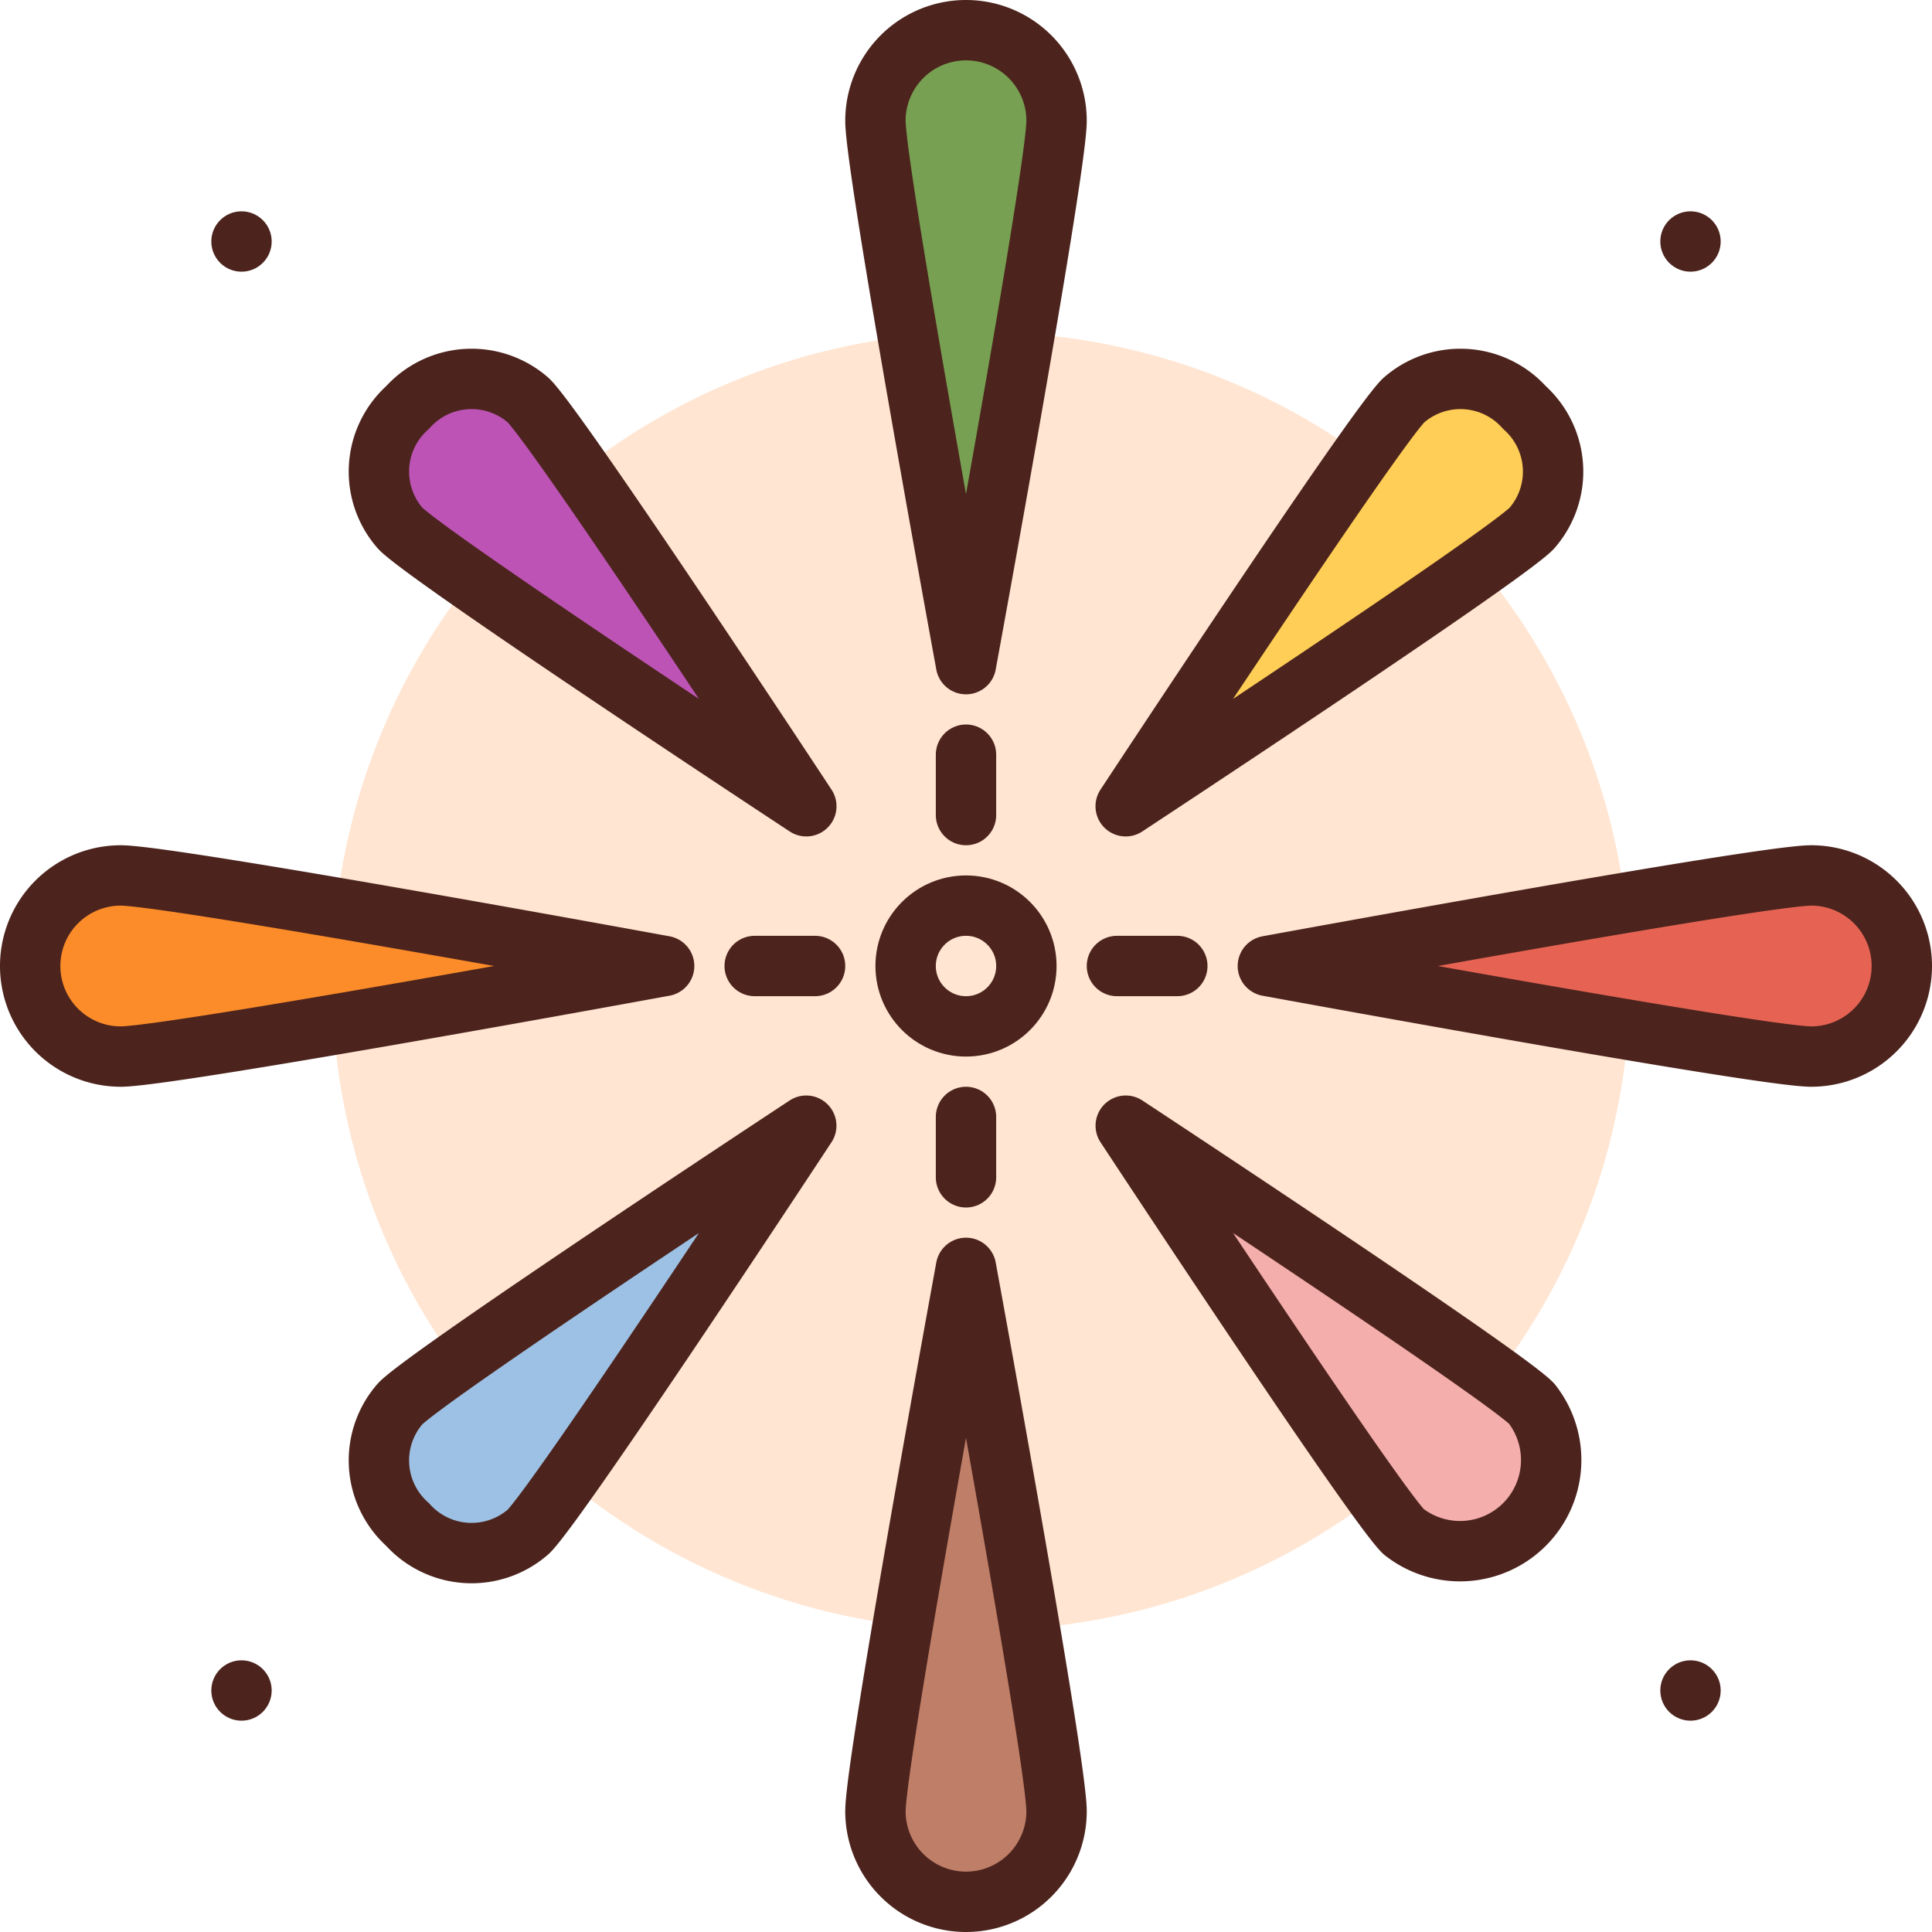 <?xml version="1.0" encoding="utf-8"?><!-- Uploaded to: SVG Repo, www.svgrepo.com, Generator: SVG Repo Mixer Tools -->
<svg width="800px" height="800px" viewBox="0 0 64 64" xmlns="http://www.w3.org/2000/svg">
<title>fireworks</title>
<g id="fireworks">
<circle cx="32.5" cy="32.5" r="21.5" style="fill:#ffe5d2"/>
<path d="M35,4a3,3,0,0,0-6,0c0,1.657,3,18,3,18S35,5.657,35,4Z" style="fill:#77a052;stroke:#4c241d;stroke-linecap:round;stroke-linejoin:round;stroke-width:2px"/>
<line x1="32" y1="25" x2="32" y2="27" style="fill:none;stroke:#4c241d;stroke-linecap:round;stroke-linejoin:round;stroke-width:2px"/>
<path d="M35,60a3,3,0,0,1-6,0c0-1.657,3-18,3-18S35,58.343,35,60Z" style="fill:#bf7e68;stroke:#4c241d;stroke-linecap:round;stroke-linejoin:round;stroke-width:2px"/>
<path d="M4,29a3,3,0,0,0,0,6c1.657,0,18-3,18-3S5.657,29,4,29Z" style="fill:#fc8c29;stroke:#4c241d;stroke-linecap:round;stroke-linejoin:round;stroke-width:2px"/>
<path d="M60,29a3,3,0,0,1,0,6c-1.657,0-18-3-18-3S58.343,29,60,29Z" style="fill:#e66353;stroke:#4c241d;stroke-linecap:round;stroke-linejoin:round;stroke-width:2px"/>
<path d="M17.508,13.266A2.848,2.848,0,0,0,13.5,13.5a2.848,2.848,0,0,0-.234,4.008c1.042,1.043,13.444,9.2,13.444,9.2S18.551,14.308,17.508,13.266Z" style="fill:#bd53b5;stroke:#4c241d;stroke-linecap:round;stroke-linejoin:round;stroke-width:2px"/>
<path d="M50.734,46.492a3.02,3.02,0,0,1-4.242,4.242c-1.043-1.042-9.2-13.444-9.2-13.444S49.692,45.449,50.734,46.492Z" style="fill:#f4aeab;stroke:#4c241d;stroke-linecap:round;stroke-linejoin:round;stroke-width:2px"/>
<path d="M13.266,46.492A2.848,2.848,0,0,0,13.5,50.5a2.848,2.848,0,0,0,4.008.234c1.043-1.042,9.2-13.444,9.2-13.444S14.308,45.449,13.266,46.492Z" style="fill:#9dc1e4;stroke:#4c241d;stroke-linecap:round;stroke-linejoin:round;stroke-width:2px"/>
<path d="M46.492,13.266A2.848,2.848,0,0,1,50.5,13.5a2.848,2.848,0,0,1,.234,4.008c-1.042,1.043-13.444,9.2-13.444,9.2S45.449,14.308,46.492,13.266Z" style="fill:#ffce56;stroke:#4c241d;stroke-linecap:round;stroke-linejoin:round;stroke-width:2px"/>
<line x1="32" y1="39" x2="32" y2="37" style="fill:none;stroke:#4c241d;stroke-linecap:round;stroke-linejoin:round;stroke-width:2px"/>
<line x1="25" y1="32" x2="27" y2="32" style="fill:none;stroke:#4c241d;stroke-linecap:round;stroke-linejoin:round;stroke-width:2px"/>
<line x1="39" y1="32" x2="37" y2="32" style="fill:none;stroke:#4c241d;stroke-linecap:round;stroke-linejoin:round;stroke-width:2px"/>
<circle cx="32" cy="32" r="2" style="fill:none;stroke:#4c241d;stroke-linecap:round;stroke-linejoin:round;stroke-width:2px"/>
<circle cx="56" cy="8" r="1" style="fill:#4c241d"/>
<circle cx="8" cy="56" r="1" style="fill:#4c241d"/>
<circle cx="8" cy="8" r="1" style="fill:#4c241d"/>
<circle cx="56" cy="56" r="1" style="fill:#4c241d"/>
</g>
</svg>